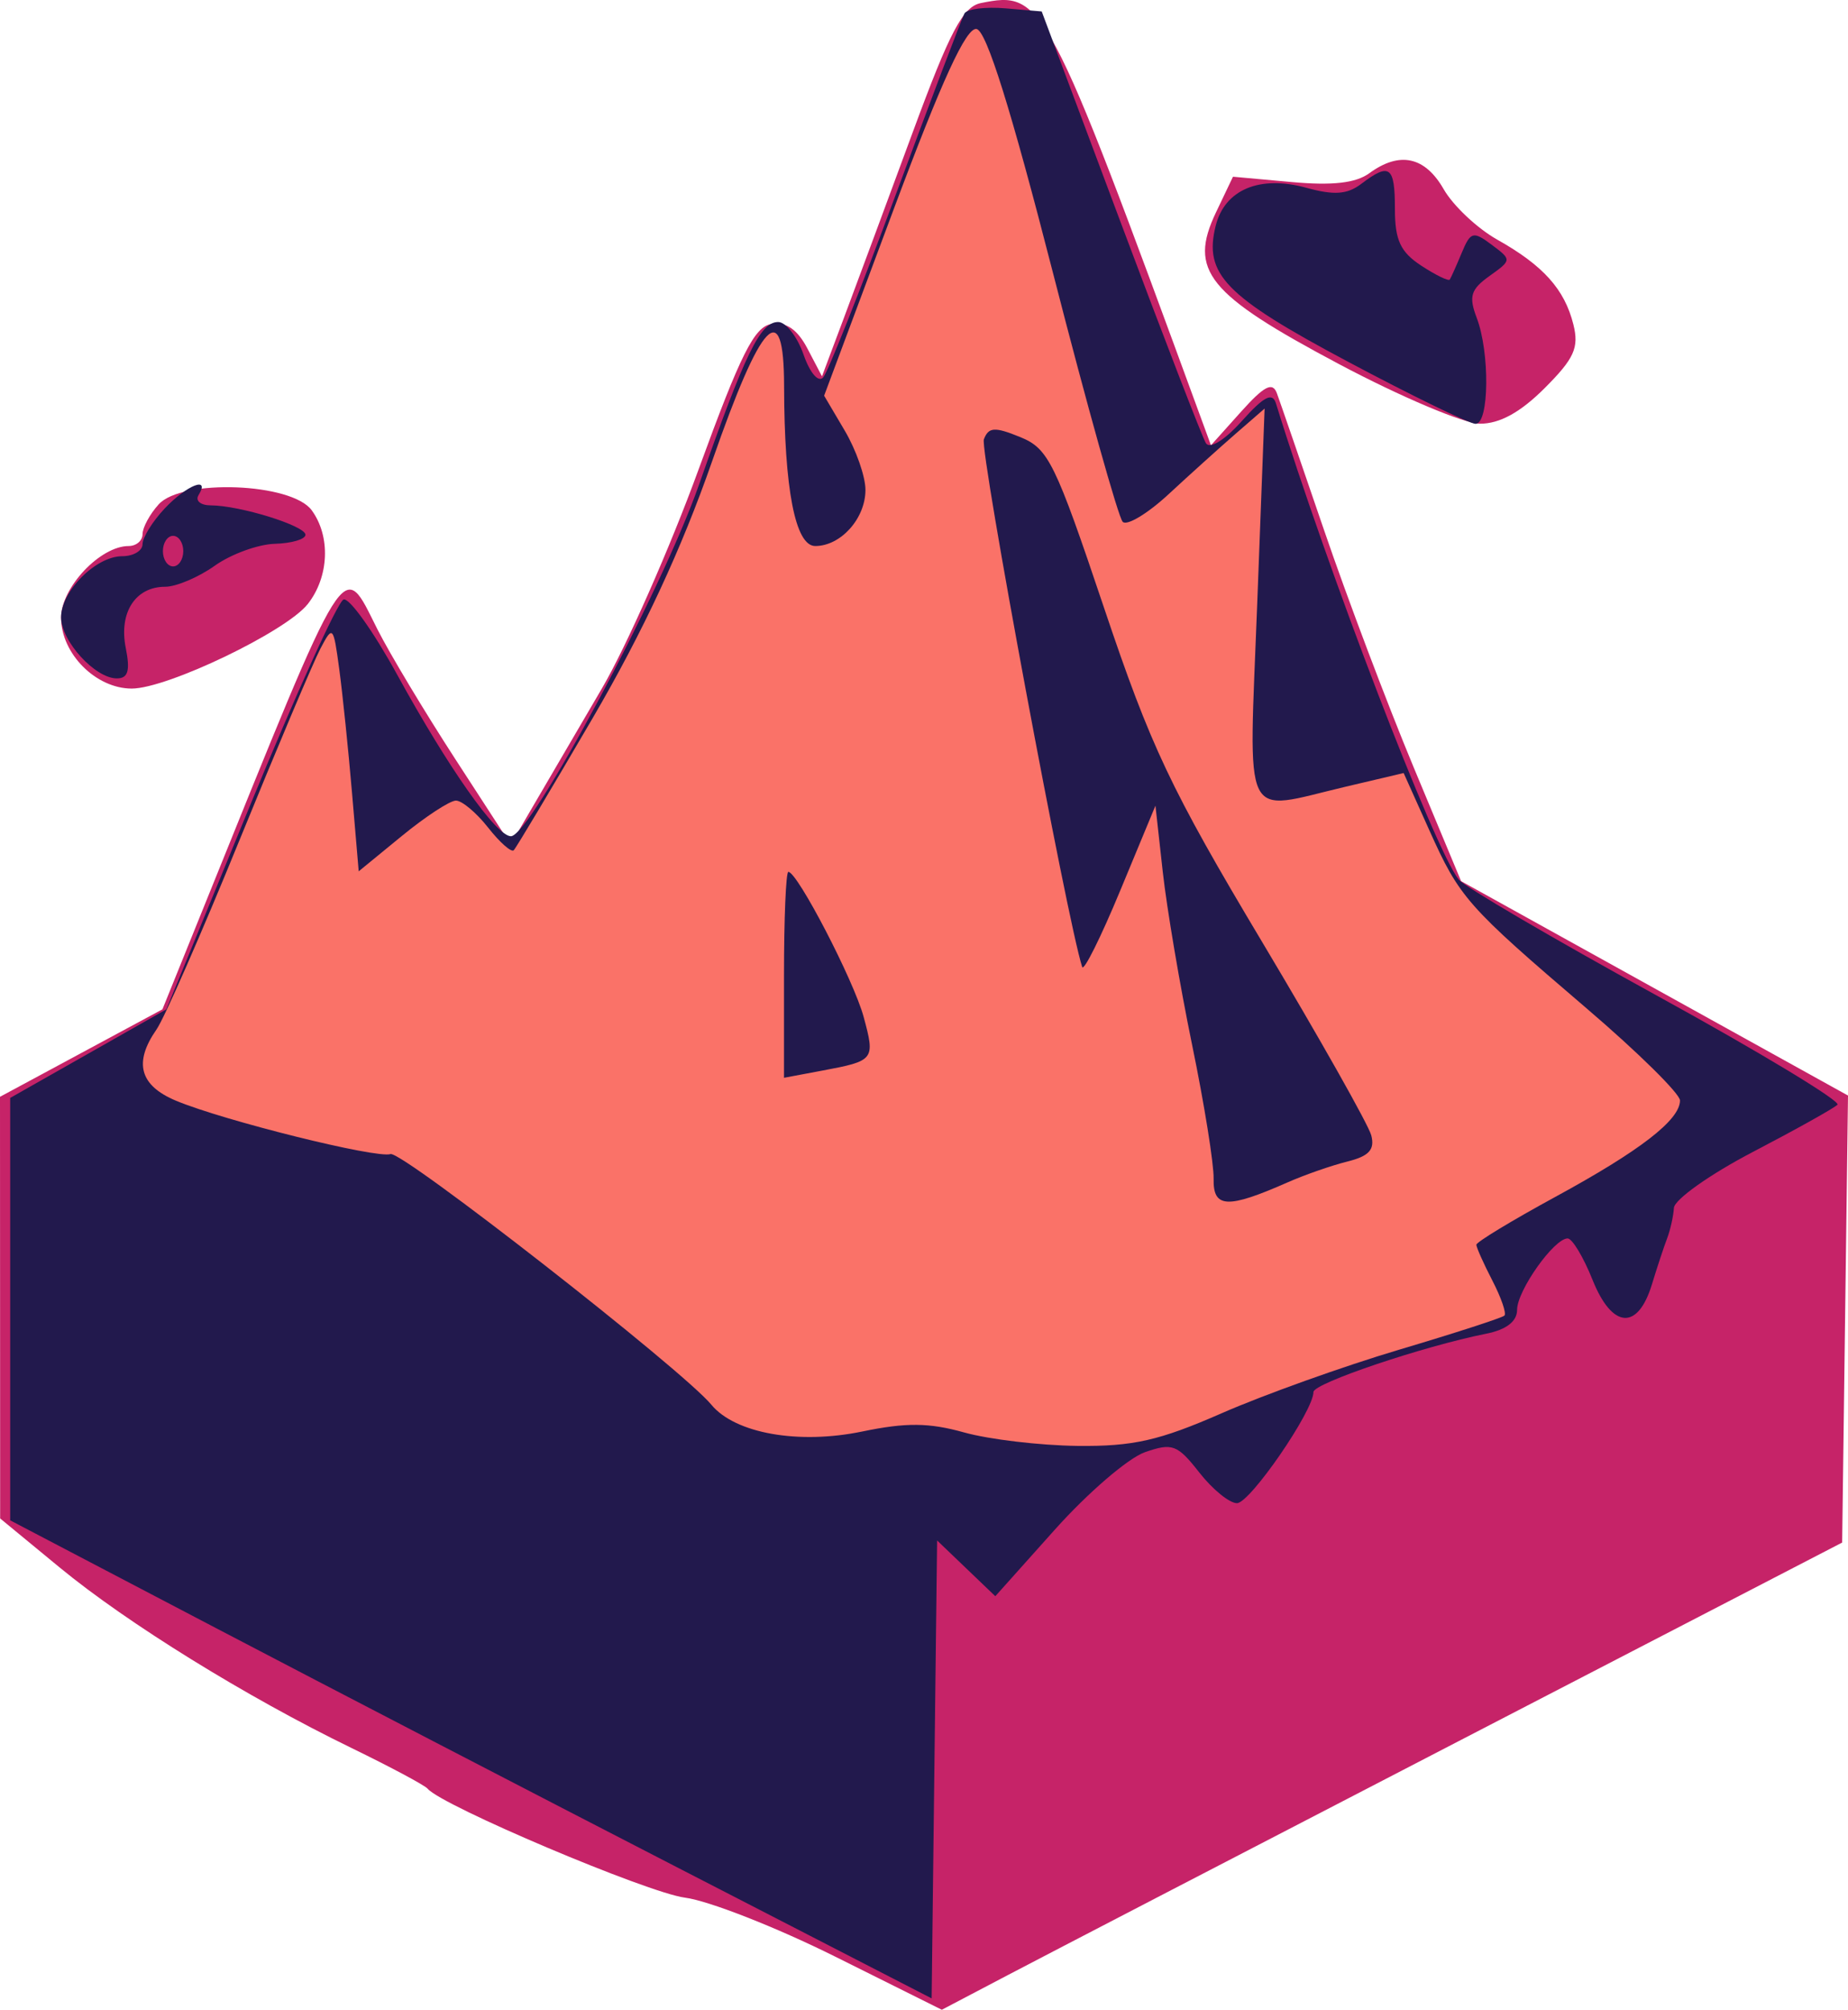 <svg viewBox="1 0.375 181.5 197.376" xmlns="http://www.w3.org/2000/svg">
	<g transform="matrix(1, 0, 0, 1, -46, -25)">
		<path fill="#C62368"
			d="M 143.329 25.678 C 141.574 26.034 140.295 28.458 136.663 38.309 C 134.191 45.014 131.17 53.163 129.95 56.417 L 127.731 62.334 L 126.302 59.606 C 125.318 57.728 124.223 56.975 122.789 57.189 C 121.095 57.442 119.755 60.11 115.603 71.5 C 112.796 79.2 108.524 88.875 106.108 93 C 103.693 97.125 100.691 102.257 99.437 104.405 L 97.158 108.311 L 91.704 99.905 C 88.705 95.282 85.27 89.558 84.072 87.185 C 80.564 80.238 81.35 78.98 66.995 114.5 L 62.953 124.5 L 54.977 128.794 L 47 133.089 L 47.007 153.794 L 47.014 174.5 L 52.862 179.317 C 59.499 184.786 71.206 192.027 81.507 197.036 C 85.353 198.906 88.725 200.709 89 201.041 C 90.375 202.705 110.599 211.268 114.274 211.742 C 116.598 212.042 123.225 214.642 129 217.519 L 139.5 222.751 L 146 219.337 C 149.575 217.459 169.471 207.135 190.213 196.395 L 227.926 176.868 L 228.213 154.918 L 228.5 132.968 L 209.5 122.44 L 190.5 111.912 L 185.831 100.706 C 183.264 94.543 179.318 84.1 177.063 77.5 C 174.807 70.9 172.714 64.825 172.41 64 C 171.986 62.848 171.169 63.267 168.895 65.803 L 165.933 69.106 L 164.906 66.303 C 149.812 25.112 149.453 24.436 143.329 25.678 M 181.486 42.387 C 180.159 43.357 177.866 43.617 173.843 43.252 L 168.096 42.731 L 166.428 46.229 C 163.703 51.944 165.585 54.267 178.5 61.128 C 184.55 64.342 190.782 66.978 192.35 66.986 C 194.287 66.995 196.323 65.877 198.707 63.493 C 201.618 60.582 202.097 59.521 201.529 57.243 C 200.665 53.784 198.568 51.447 194.042 48.904 C 192.083 47.802 189.718 45.574 188.787 43.951 C 186.947 40.745 184.46 40.212 181.486 42.387 M 62.585 74.906 C 61.713 75.869 61 77.185 61 77.829 C 61 78.473 60.386 79 59.635 79 C 56.844 79 53 83.076 53 86.034 C 53 89.568 56.419 93 59.939 92.999 C 63.437 92.998 75.104 87.395 77.228 84.696 C 79.323 82.033 79.49 78.053 77.614 75.487 C 75.644 72.793 64.874 72.377 62.585 74.906"
			stroke="none" fill-rule="evenodd" fill-opacity="1" />
		<path fill="#22194D"
			d="M 141.726 26.695 C 141.473 27.138 138.434 35.15 134.972 44.5 C 131.511 53.85 128.307 61.922 127.853 62.437 C 127.379 62.974 126.553 62.015 125.915 60.187 C 125.304 58.434 124.185 57 123.428 57 C 121.671 57 120.205 60.014 115.644 73 C 111.944 83.535 99.118 107.5 97.18 107.5 C 95.75 107.5 91.064 100.844 86.011 91.638 C 83.678 87.388 81.309 84.064 80.745 84.252 C 80.182 84.439 76.035 93.572 71.53 104.547 L 63.339 124.5 L 55.669 128.851 L 48 133.201 L 48 153.943 L 48 174.685 L 68.25 185.288 C 79.388 191.119 99.75 201.682 113.5 208.762 L 138.5 221.634 L 138.769 199.148 L 139.038 176.663 L 141.896 179.4 L 144.753 182.137 L 150.615 175.583 C 153.839 171.979 157.813 168.563 159.447 167.994 C 162.138 167.056 162.639 167.243 164.781 169.979 C 166.081 171.641 167.749 173 168.487 173 C 169.766 173 176 163.941 176 162.082 C 176 161.226 186.733 157.603 192.964 156.357 C 194.95 155.96 196 155.148 196 154.01 C 196 152.126 199.63 147 200.964 147 C 201.414 147 202.516 148.831 203.411 151.07 C 205.335 155.878 207.859 156.064 209.246 151.5 C 209.748 149.85 210.417 147.825 210.733 147 C 211.048 146.175 211.35 144.825 211.403 144 C 211.457 143.175 214.95 140.7 219.167 138.5 C 223.384 136.3 227.117 134.216 227.464 133.869 C 227.811 133.522 219.804 128.685 209.671 123.121 C 199.538 117.556 190.804 112.44 190.262 111.752 C 187.856 108.696 177.383 81.405 172.32 65 C 171.972 63.871 171.143 64.296 168.969 66.72 C 167.275 68.609 165.814 69.509 165.436 68.896 C 165.08 68.321 161.307 58.547 157.051 47.175 L 149.311 26.5 L 145.749 26.195 C 143.789 26.028 141.979 26.253 141.726 26.695 M 180.691 43.435 C 179.316 44.478 178.02 44.568 175.286 43.813 C 170.721 42.553 167.291 43.992 166.401 47.54 C 165.206 52.3 167.308 54.465 179.345 60.875 C 185.672 64.244 191.332 67 191.924 67 C 193.261 67 193.337 60.016 192.037 56.596 C 191.235 54.488 191.445 53.796 193.287 52.482 C 195.485 50.912 195.486 50.891 193.507 49.412 C 191.681 48.049 191.433 48.116 190.56 50.212 C 190.036 51.47 189.509 52.648 189.39 52.83 C 189.271 53.011 188.009 52.397 186.587 51.465 C 184.539 50.123 184 48.96 184 45.885 C 184 41.695 183.487 41.315 180.691 43.435 M 63.174 75.314 C 61.978 76.587 61 78.162 61 78.814 C 61 79.467 60.1 80 59 80 C 56.424 80 53 83.424 53 86 C 53 88.336 56.343 92 58.475 92 C 59.58 92 59.8 91.249 59.35 89.002 C 58.658 85.54 60.295 83 63.218 83 C 64.303 83 66.497 82.07 68.094 80.933 C 69.69 79.796 72.347 78.828 73.998 78.781 C 75.649 78.734 77 78.335 77 77.895 C 77 77.014 70.558 75.014 67.691 75.006 C 66.696 75.003 66.16 74.55 66.5 74 C 67.682 72.087 65.335 73.015 63.174 75.314 M 63 79.5 C 63 80.325 63.45 81 64 81 C 64.55 81 65 80.325 65 79.5 C 65 78.675 64.55 78 64 78 C 63.45 78 63 78.675 63 79.5"
			stroke="none" fill-rule="evenodd" fill-opacity="1" />
		<path fill="#FA7268"
			d="M 134.713 46.091 L 127.941 64.236 L 129.971 67.675 C 131.087 69.567 132 72.181 132 73.486 C 132 76.294 129.579 79 127.068 79 C 125.109 79 124.026 73.424 124.009 63.25 C 123.994 54.412 121.794 56.724 116.936 70.684 C 113.953 79.257 110.15 87.433 105.204 95.908 C 101.179 102.804 97.693 108.64 97.457 108.876 C 97.221 109.112 96.089 108.112 94.941 106.653 C 93.794 105.194 92.371 104 91.78 104 C 91.189 104 88.799 105.563 86.468 107.473 L 82.23 110.946 L 81.572 103.223 C 81.21 98.975 80.646 93.515 80.319 91.089 C 79.744 86.824 79.683 86.758 78.46 89.092 C 77.764 90.42 74.17 98.93 70.473 108.003 C 66.776 117.076 63.132 125.388 62.375 126.473 C 60.102 129.733 60.716 131.983 64.286 133.475 C 68.969 135.432 83.994 139.169 85.355 138.715 C 86.449 138.35 114.03 159.896 116.866 163.331 C 119.197 166.153 125.433 167.26 131.689 165.961 C 135.99 165.068 138.245 165.089 141.689 166.053 C 144.134 166.738 149.142 167.332 152.818 167.374 C 158.289 167.436 160.859 166.854 167 164.163 C 171.125 162.355 178.969 159.546 184.432 157.922 C 189.895 156.298 194.541 154.793 194.756 154.577 C 194.971 154.362 194.439 152.816 193.574 151.143 C 192.708 149.469 192 147.883 192 147.62 C 192 147.356 195.488 145.242 199.75 142.922 C 208.091 138.383 212 135.361 212 133.452 C 212 132.792 207.889 128.736 202.865 124.439 C 191.05 114.334 190.361 113.554 187.375 106.9 L 184.859 101.295 L 179.18 102.632 C 168.832 105.067 169.641 106.73 170.474 84.75 L 171.203 65.5 L 168.351 67.979 C 166.783 69.342 163.821 72.013 161.768 73.914 C 159.716 75.815 157.691 77.035 157.268 76.626 C 156.846 76.217 153.765 65.221 150.422 52.191 C 146.281 36.053 143.887 28.412 142.914 28.223 C 141.902 28.027 139.509 33.24 134.713 46.091 M 143.63 68.522 C 143.208 69.623 151.824 115.861 153.286 120.341 C 153.437 120.803 155.118 117.428 157.021 112.841 L 160.481 104.5 L 161.201 111 C 161.596 114.575 162.894 122.225 164.084 128 C 165.275 133.775 166.225 139.687 166.195 141.138 C 166.135 144.042 167.538 144.108 173.5 141.478 C 175.15 140.75 177.775 139.836 179.333 139.448 C 181.463 138.917 182.044 138.278 181.677 136.872 C 181.408 135.844 176.573 127.28 170.934 117.84 C 161.98 102.855 160.015 98.702 155.444 85.103 C 150.625 70.764 149.97 69.43 147.198 68.299 C 144.688 67.275 144.094 67.312 143.63 68.522 M 124 121.111 L 124 131.223 L 127.742 130.521 C 132.895 129.554 132.964 129.464 131.822 125.242 C 130.853 121.663 125.317 111 124.427 111 C 124.192 111 124 115.55 124 121.111"
			stroke="none" fill-rule="evenodd" fill-opacity="1" />
	</g>
</svg>
